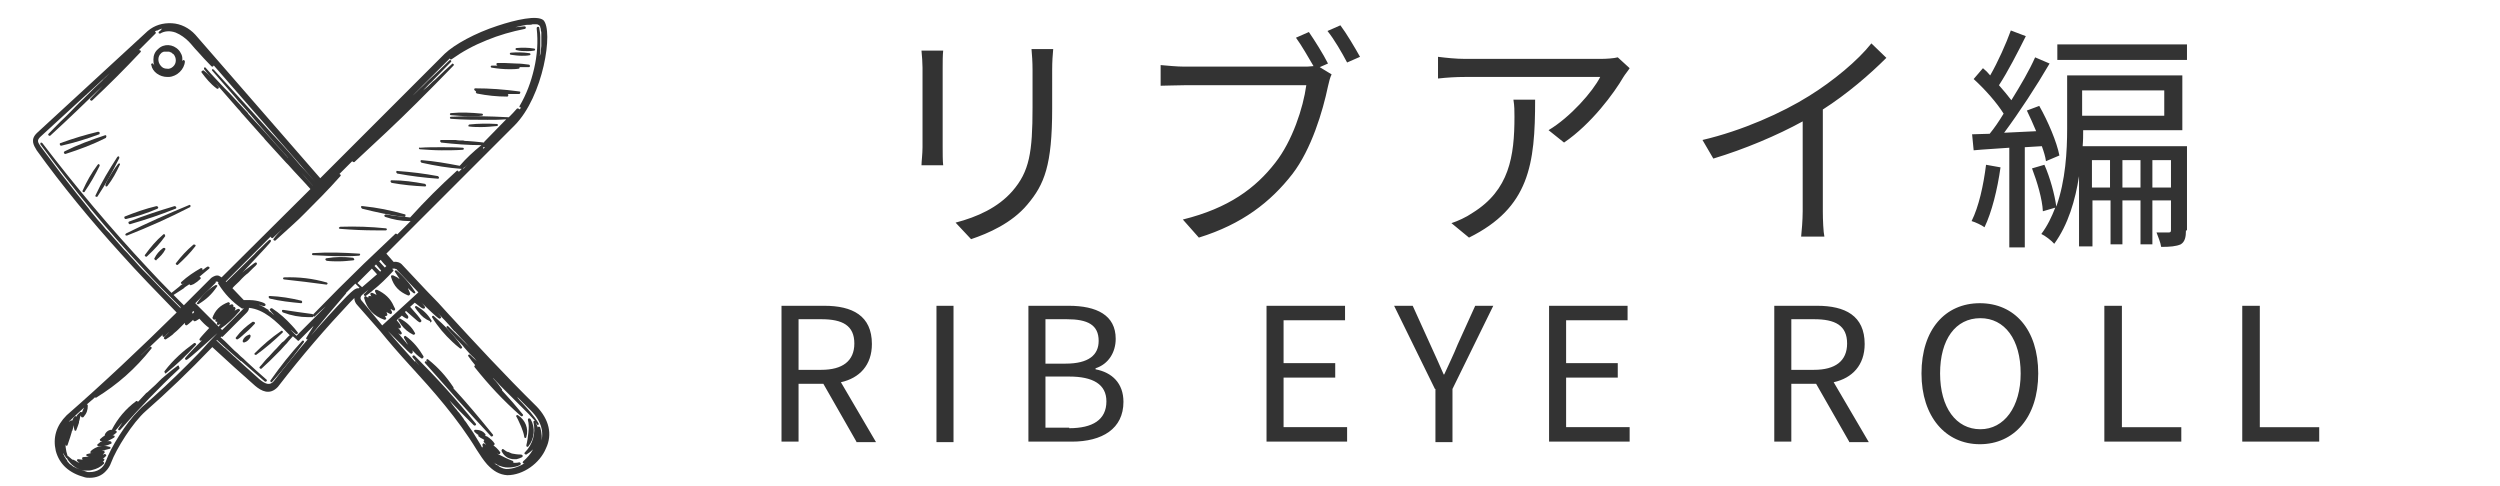 <svg xmlns="http://www.w3.org/2000/svg" viewBox="0 0 484 94" width="484" height="94"><style>.st0{fill:#333;}</style><path class="st0" d="M80.3 56.4c-.7-1.1-1.5-2.1-2.5-3.1-.3-.3-.6-.6-1-.9-.1-.1-.2-.1-.3 0-.1.1-.1.2 0 .3.3.4.5.8.8 1.2v.1c-.1-.1-.3-.2-.4-.3-.1 0-.1-.1-.2-.1l-.6-.3h-.3c-.1.1-.1.2-.1.3.5 1.8 1.6 2.9 3.3 3.6h.1c.1 0 .1 0 .2-.1s.1-.2.1-.3c-.1-.3-.3-.7-.4-.9v-.1c.3.3.6.6 1 .9 0 0 .1.1.2.1s.1 0 .2-.1c0-.1 0-.2-.1-.3zM36.9 39.8c-.1-.1-.2-.2-.3-.1-4.1 1.7-8 3.4-12.2 5.5-.1.1-.2.2-.1.3 0 .1.1.1.2.1h.1c4.3-1.7 8.1-3.4 12.2-5.5.1-.1.1-.2.1-.3zM22.9 31.7c-.8 1-1.4 2-2 3-.2.4-.4.7-.5 1.1 0 .1 0 .2.1.3h.1c.1 0 .1 0 .2-.1 1-1.3 1.7-2.6 2.4-4.1.1-.1 0-.2-.1-.3 0 0-.1.1-.2.1zM20.6 26.3c-.1-.1-.1-.1 0 0-.1-.1-.2-.2-.3-.1-2.7.9-5.2 1.8-7.8 3.1-.1.1-.2.2-.1.3 0 .1.1.2.2.2h.1c2.8-.9 5.2-1.8 7.8-3.1.1-.2.1-.3.1-.4zM34.4 70.8c-.7.5-1.3 1-1.9 1.5-.2.2-.4.3-.6.5-.4.3-.8.7-1.2 1.1l-.6.6c-.4.4-.8.7-1.2 1.1-.2.2-.4.4-.6.5-.5.5-.9 1-1.4 1.5l-.2.2s0-.1-.1-.1c-.1-.1-.2-.1-.3 0-2 1.5-3.5 3.3-4.6 5.4v.1c-.6 0-1.1.3-1.4.9v.2c-.3.2-.6.4-.9.7-.1.1-.1.2 0 .3 0 .1.1.1.2.1h.2c-.1.1-.3.1-.4.2 0 0-.1 0-.1.1-.1.1-.3.2-.4.3-.1.1-.1.2 0 .3 0 .1.1.1.2.1h.2c.8 0 1.4-.1 2.2-.5.1 0 .1-.1.1-.2s-.1-.2-.1-.2c-.1-.1-.3-.1-.4-.1h-.4-.1.1c.2 0 .4-.1.5-.2.1 0 .1-.1.2-.1.2-.1.4-.2.7-.4.1-.1.1-.1.1-.2s-.1-.2-.2-.2h-.2c.2-.1.5-.3.7-.5.1-.1.1-.1.1-.2s-.1-.2-.2-.2h-.1c.5-.5.9-1.1 1.4-1.6.1-.1.2-.2.2-.3-.3.5-.7 1-1 1.5-.1.1 0 .2.1.3h.1c.1 0 .1 0 .2-.1 3.8-4.3 7.3-8 11.4-11.8.1-.1.1-.2 0-.3-.1-.4-.2-.4-.3-.3zM102.3 83.7c-.1.9-.2 1.7-.4 2.5 0 .1 0 .2.1.3h.1c.1 0 .1 0 .2-.1 1.2-1.5 1.4-3.6.4-5.3-.1-.1-.2-.1-.3-.1-.1 0-.2.1-.2.3.2.7.2 1.5.1 2.4zM90.9 24.5c.8.1 1.6.1 2.3.1 1 0 1.9-.1 3-.2.1 0 .2-.1.2-.2s-.1-.2-.2-.2c-1.8-.1-3.5-.1-5.3.1-.1 0-.2.1-.2.2-.1.1 0 .2.2.2zM102.3 12.5c-.8-.1-1.5-.2-2.3-.2-.7 0-1.5-.1-2.2-.1h-1.5c-.1 0-.2.1-.2.2s0 .1.1.2l.1.1h-1.1c-.1 0-.2.1-.2.2s.1.2.2.2c1.2.2 2.3.3 3.4.3.6 0 1.2 0 1.8-.1.1 0 .2-.1.2-.2s0-.1-.1-.1h1.9c.1 0 .2-.1.2-.2 0-.2-.1-.3-.3-.3zM41.3 61.8c.1.1.1.1.2.1s.2-.1.3-.1c0 0 0 .1-.1.1v.3c.1.1.2.1.2.1h.2c0 .1-.1.2-.1.2v.3c.1.1.1.1.2.1.2 0 .3-.1.5-.2-.1.2-.3.4-.4.6-.1.1 0 .2 0 .3 0 0 .1.1.2.1h.1c1.5-1 2.6-2.1 3.8-3.5.1-.1.1-.2 0-.3-.1-.1-.2-.1-.3-.1-.2.1-.5.2-.7.4.1-.1.1-.3.2-.4 0-.1 0-.2-.1-.3-.1-.1-.2-.1-.2-.1-.1 0-.1 0-.2.1 0-.1.1-.1.1-.2s0-.2-.1-.3c-.1-.1-.2-.1-.2-.1-.2.1-.4.1-.5.2 0-.1.1-.2.1-.3 0-.1 0-.2-.1-.2-.1-.1-.2-.1-.2-.1-1.6.6-2.6 1.6-3.1 3.1.1 0 .1.1.2.2zM38.1 58.8s.1.1.2.1h.1C39.9 58 41 57 42 55.5c.1-.1.1-.2 0-.3H41.7c-1.5.9-2.6 2-3.5 3.4-.1 0-.1.1-.1.2zM32 72.3c.1 0 .1 0 .2-.1 2.1-1.7 3.9-3.4 5.7-5.4.1-.1.1-.2 0-.3 0 0-.1-.1-.2-.1h-.1c-2.2 1.6-4.1 3.3-5.7 5.4-.1.1-.1.2 0 .3 0 .2.1.2.1.2zM100 9.3c-.1 0-.2.1-.2.2s.1.2.2.2c.7.2 1.4.2 2.1.2.4 0 .8 0 1.3-.1.1 0 .2-.1.2-.2s-.1-.2-.2-.2c-1.2-.2-2.3-.2-3.4-.1zM102.5 10.3c-1.3-.2-2.4-.2-3.6-.1-.1 0-.2.1-.2.2s.1.2.2.2c.7.1 1.4.2 2.1.2.5 0 1 0 1.5-.1.1 0 .2-.1.2-.2s-.1-.2-.2-.2zM100.5 17.7c-3-.4-5.7-.6-8.5-.6-.1 0-.2.1-.2.2s.1.2.2.3h.2s-.1.1-.1.2.1.2.2.3c2 .4 3.9.6 5.9.6.1 0 .2-.1.2-.2v-.2l-.1-.1h2.2c.1 0 .2-.1.2-.2.1-.2 0-.3-.2-.3zM81.1 28.7c0 .1.1.2.2.2 1.5.1 2.8.2 4.2.2 1.3 0 2.7 0 4.1-.1.1 0 .2-.1.2-.2s-.1-.2-.2-.2c-1.4-.1-2.8-.1-4.2-.1-1.4 0-2.7 0-4.1.1-.1-.1-.2 0-.2.1zM93.3 22c-2.1-.2-4-.3-6-.1-.1 0-.2.1-.2.2s.1.2.2.2c1.2.1 2.4.2 3.6.2.8 0 1.6 0 2.4-.1.1 0 .2-.1.2-.2s-.1-.2-.2-.2zM76.8 33.1s-.1.1-.1.2.1.2.2.3c2.7.5 5.2.8 7.9 1 .1 0 .2-.1.2-.2s-.1-.2-.2-.3c-2.7-.5-5.1-.8-7.9-1 0-.1-.1 0-.1 0zM82.3 35.6c-2.2-.4-4.2-.7-6.5-.7-.1 0-.2.1-.2.2s.1.2.2.3c2.2.4 4.3.6 6.5.7.1 0 .2-.1.2-.2s-.1-.2-.2-.3zM58.3 58.2c-2.1-.5-3.9-.8-6.1-.9-.1 0-.2.1-.2.2s.1.2.2.3c2.1.5 4 .7 6.1.9.1 0 .2-.1.2-.2 0-.2-.1-.3-.2-.3zM69.5 49.1c-3.1-.2-5.8-.3-8.9-.1-.1 0-.2.1-.2.2s.1.2.2.2c1.9.1 3.7.2 5.5.2 1.1 0 2.3 0 3.4-.1.1 0 .2-.1.2-.2.1-.1 0-.2-.2-.2zM68.3 49.9c-1.8-.2-3.3-.2-5.1.1-.1 0-.2.1-.2.2s0 .1.1.2c0 0 .1.1.2.1.8.1 1.6.1 2.3.1.9 0 1.8-.1 2.8-.2.1 0 .2-.1.2-.2-.1-.2-.2-.3-.3-.3zM65.9 43.9c-.1 0-.2.1-.3.2 0 .1.1.2.2.2 2.4.2 4.7.3 7 .3h1.9c.1 0 .2-.1.2-.2s-.1-.2-.2-.2c-3-.3-5.7-.4-8.8-.3zM78.5 41.6c0-.1-.1-.1-.1-.1-2.8-.8-5.3-1.3-8.2-1.6H70c-.1 0-.1.1-.1.2s.1.2.2.3c2.8.7 5.5 1.3 8.2 1.6.1 0 .2-.1.2-.2v-.2zM63.3 54.7c-2.8-.8-5.4-1.1-8.3-1-.1 0-.2.1-.2.2s.1.2.2.2c2.7.3 5.3.6 8.2 1 .1 0 .2-.1.2-.2.1 0 0-.1-.1-.2z"/><path class="st0" d="M103.9 78.7c-6.3-6.2-12.1-12.5-16.7-17.5l-.1-.1c-1.5-1.7-3.1-3.4-4.5-4.8l-4.7-5c-.4-.5-1.1-.7-1.7-.6l-1.4-1.6 24.8-24.8c5.6-5.6 7.6-18.4 5.6-20.4-1.2-1-5.3-.1-8.9 1.1C92 6.4 88 8.6 86.1 10.4L62 34.5 37.8 6.7c-1.2-1.3-2.8-2.1-4.5-2.2-1.8-.1-3.4.4-4.7 1.5L7.2 25.7c-1.4 1.3-.7 2.4-.1 3.4 4.9 6.8 10.4 13.5 16.3 20 3.3 3.7 7 7.5 10.8 11.4-7.1 7-14.2 13.7-21.3 19.9-2 2-2.7 4.3-2.1 6.9.7 2.6 2.6 4.3 5.6 5.1.3.1.7.1 1 .1 1.2 0 2.3-.4 3.1-1.3.4-.4.8-1 1-1.6 1-2.7 4.2-7.8 6.7-10 4.1-3.6 8.3-7.6 12.9-12.4 2.9 2.7 5.7 5.2 8.3 7.5 1.2 1 2.8 1.9 4.4.2 4.7-6.1 9.3-11.4 14-16.4l.8-.8c0 .5.2 1 .6 1.4l4.4 5c1.7 2.1 3.7 4.4 5.8 6.7l.1.1c4.3 4.7 9.1 10.1 12.8 16.2.7 1.1 1.3 2 2 2.8 1.2 1.3 2.4 2 3.9 2.1 3.1 0 6.3-2.3 7.5-5.2 1.3-2.7.6-5.6-1.8-8.1zm-67.5-8.2c-3.1 3.1-6 5.8-8.9 8.3l-.6.6c-2.6 2.6-5.5 7.3-6.4 9.9-.5 1.4-1.7 2.1-3.2 2.1-.2 0-.4 0-.6-.1l-.9-.3c-.1 0-.2-.1-.3-.1-.2-.1-.4-.1-.5-.2-.1 0-.2-.1-.3-.1-.1-.1-.3-.2-.4-.2-.1-.1-.2-.1-.3-.2-.1-.1-.2-.2-.4-.3-.1-.1-.2-.1-.2-.2l-.3-.3c-.1-.2-.1-.3-.2-.4-.1-.1-.2-.2-.2-.3-.1-.1-.1-.2-.2-.3-.1-.1-.1-.3-.2-.4 0-.1-.1-.2-.1-.3 0 0 0 .1.1.1.1.3.3.5.5.8 0 .1.1.1.2.1v.1c.7 1.2 1.9 2.1 3.3 2.3h.6c.3 0 .6 0 .9-.1.9-.2 1.7-.6 2.3-1.2.1-.1.1-.2 0-.3 0-.1-.1-.1-.2-.1l.2-.2c.1-.1.1-.2.1-.3 0-.1-.2-.1-.3-.1.2-.1.4-.3.6-.5.1-.1.1-.2 0-.3-.1-.1-.2-.1-.3-.1-.1.1-.2.1-.3.1l.3-.3c.1-.1.1-.2 0-.3 0-.1-.1-.1-.2-.1h-.3c.1 0 .3-.1.4-.1.1 0 .2 0 .3-.1.3-.1.5-.1.8-.2.1 0 .2-.1.2-.2s-.1-.2-.2-.2c-1.3-.4-2.6-.1-3.6.8-.1.1-.1.2-.1.3 0 .1.1.1.2.1.2 0 .4-.1.6-.1-.2 0-.4.1-.5.1h-.1c-.3.1-.5.1-.8.2-.1 0-.2.1-.2.2s.1.2.2.2.2.1.3.1c-.4 0-.7.1-1.1.1-.1 0-.2.1-.2.2s0 .2.1.3c-.3 0-.6-.1-.8-.1-.1 0-.2 0-.3.1 0 .1 0 .2.1.3.1.1.3.2.4.3-.2-.1-.4-.1-.5-.2 0 0-.1 0-.1-.1l-.6-.3c-.2 0-.2 0-.3-.1-.2-.2-.4-.3-.6-.5l-.1-.1h-.1c-.4-1.1-.5-2.3-.4-3.5v-.1-.2c-.1.5-.1 1.1 0 1.6 0 .1.1.2.2.2s.2-.1.2-.2c.1-.4.3-.8.4-1.2 0-.1.1-.2.1-.3.1-.3.2-.6.3-1 0-.1 0-.2.1-.2.1-.4.2-.7.3-1.1v.1c0 .3 0 .5.1.8 0 .1.1.2.2.2s.2-.1.2-.2c.1-.3.2-.5.3-.8 0-.1.1-.2.1-.3.1-.2.1-.3.1-.5 0-.1.1-.2.1-.3 0-.1.1-.3.1-.5 0-.1.1-.2.1-.3v-.2c0 .1 0 .2.1.3 0 .1.1.2.2.2h.1c.1 0 .1 0 .2-.1.6-.7.8-1.3.8-2.2 0-.1-.1-.2-.1-.2h-.1c.5-.4.9-.8 1.4-1.2l.1-.1.1-.1.1.1h.1c4.2-2.6 7.6-5.6 10.7-9.5.1-.1.1-.2 0-.3-.1-.1-.2-.1-.3 0-.5.5-1.1 1-1.6 1.5-.1.1-.3.2-.4.3-.4.4-.9.8-1.3 1.2l-.3.3c.2-.2.5-.4.7-.6 1.8-1.7 3.7-3.5 5.5-5.2-.2.3-.2.3-.1.4l.1.1h.2s.1 0 .1-.1c0 0 .1 0 .1-.1.1 0 .1-.1.2-.2l.1-.1.3-.3.1-.1c.1-.1.2-.1.2-.2-.4.4-.7.8-1.1 1.2-.1.1-.1.2 0 .3 0 0 .1.1.2.1h.1c.5-.3.9-.6 1.3-.9l.3-.3c.4-.3.7-.6 1-.9l.2-.2.9-.9V62.8l.1.1c.2.2.3.1 1.2-.7l.3-.3c0 .1 0 .2.1.2 0 0 .1 0 .1.1.1 0 .3 0 .7-.3 0 0 .2-.1.3-.2.6.7 1.2 1.3 1.9 1.8l-1.1 1.2c-.8.9-.9 1-.7 1.2.1.1.2.1.4 0l-1.5 1.5c-1.9 2-1.9 2-1.7 2.2.2.2.2.2 2.4-1.7l3.8-3.4c-.7.7-1.3 1.4-1.9 2-1.3 1.5-2.6 2.8-3.8 4zM98 5.7l1.2-.3h.1c.8-.2 1.5-.4 2.2-.5.3-.1.6-.1.8-.1h.1c.2 0 .5 0 .7-.1h.7c.1 0 .3 0 .4.1.1 0 .2.1.2.1.1.1.1.2.2.3v.1c0 .1.1.2.1.4v.1c0 .2.1.3.1.5v2.6c0 .3-.1.6-.1.9v.1c0 .3-.1.7-.2 1v.1c0-.5.1-1 .1-1.5v-.3-1.5-.5c0-.6-.1-1.2-.2-1.8 0-.1 0-.1-.1-.2h-.2c-.1 0-.2.1-.2.3.3 2.6.1 5.2-.5 7.8-.6 2.6-1.5 5-2.8 7.2-.1.1 0 .3.1.3h.2c-.1.1-.2.3-.3.4 0 0 0-.1-.1-.1 0 0-.1-.1-.2-.1h-.1-.1c-.5.6-1.1 1.2-1.6 1.7-3.9-.2-7.4-.3-11.2-.1-.1 0-.2.1-.2.2s.1.2.2.2c2.5.2 4.8.2 7.1.2 1.1 0 2.3 0 3.6-.1-1.4 1.4-2.7 2.8-4.2 4.3 0 0-.1.1-.1.2-.3 0-.6-.1-.9-.1-.3 0-.7-.1-1-.1-.4 0-.9-.1-1.3-.1-.3 0-.6 0-.8-.1-.5 0-1 0-1.5-.1H85.4c-.1 0-.2.1-.2.2s.1.2.2.3c2.7.3 5.2.5 7.8.5-1.6 1.3-2.9 2.5-4.2 4-2.6-.5-4.9-.9-7.4-1.1-.1 0-.2.1-.2.2s.1.2.2.3c2.7.6 5.1 1 7.8 1.2l-.6.6c0-.1 0-.1-.1-.2s-.2-.1-.3 0c-3.3 3-6.1 5.8-9 9-1.7-.2-3.2-.3-4.7-.6-.1 0-.2.1-.3.2 0 .1 0 .2.2.3 1.5.5 3 .8 4.6.8h.3l-2.6 2.6s0-.1-.1-.1c-.1-.1-.2-.1-.3 0-2.1 2-4.1 3.9-6.1 5.8-3.3 3.2-6.4 6.3-9.7 9.7 0 0 0 .1-.1.1l-.1-.1c-2.1-.3-3.8-.5-5.6-.8h-.2c-.1 0-.1.1-.1.2s0 .2.2.3c1.6.6 3.2.9 4.9.9h.8c.1 0 .1 0 .1-.1v-.1s.1.1.2.1.1 0 .2-.1c.7-.7 1.4-1.3 2.1-1.9L57.4 65l-.9-.9-.4-.4c.4.3.8.7 1.2 1h.1c.1 0 .1 0 .2-.1s.1-.2 0-.3c-.4-.5-.7-.9-1.1-1.3-1.1-1.2-2.3-2.3-3.8-3.3 0 0-.1-.1-.2 0-.1 0-.1 0-.2.1s-.1.2 0 .3c.3.4.6.7.9 1-.1-.1-.2-.2-.4-.3l-.3-.3c-.1-.1-.3-.2-.5-.3.1-.2 0-.2-.2-.3-.2-.1-.3-.2-.5-.3-.1-.1-.2-.1-.3-.2-.3-.1-.6-.3-.9-.4.1 0 .2 0 .3.1.1 0 .3.1.4.1.3.1.5.1.6-.1v-.2s-.1-.2-.7-.4c-.3-.1-.7-.2-.7-.2s-.8-.2-1.6-.2h-1.2L45 55.8c.3-.4.8-.8 1.3-1.3.7-.8 1.5-1.5 1.7-1.6l1-1c.8-.7.8-.8.7-1-.2-.2-.3-.1-1.2.6l-.9.7s-.3.2-.7.6l2.8-3c2.9-3.1 2.9-3.1 2.7-3.3-.2-.2-.2-.2-2 1.6-.3.3-.7.6-1.1 1.1l-5.5 5.4-.1-.1 8.7-8.7c0 .1 0 .1.1.2 0 0 .1.1.2.1s.1 0 .2-.1c.6-.6 1.2-1.1 1.8-1.7-.6.6-1.2 1.2-1.7 1.9-.1.1-.1.2 0 .3 0 0 .1.1.2.1s.1 0 .2-.1l3.3-3c.8-.7 1.6-1.5 2.3-2.2 2.3-2.3 4.6-4.6 6.9-7.2.1-.1.1-.2 0-.3-.1-.1-.1-.1-.2-.1l2.5-2.5s0 .1.1.1c0 0 .1.1.2.1s.1 0 .2-.1c4.2-3.9 8.1-7.5 12-11.4 2.3-2.3 4.7-4.7 7.1-7.2.1-.1.1-.2 0-.3 0 0-.1 0-.1-.1-.1 0-.1 0-.2.1-1 .9-1.9 1.7-2.8 2.6-.3.3-.6.6-.9.8-.6.6-1.2 1.2-1.9 1.7l-.5.5 1-1c.4-.4.7-.8 1.1-1.1 1.3-1.3 2.5-2.6 3.8-3.9.1-.1.1-.2 0-.3-.1-.1-.2-.1-.3 0-1.4 1.4-2.8 2.7-4.2 4l-.9.9c-.7.6-1.3 1.3-2 1.9l7.2-7.2v.1c0 .1.1.1.2.1h.1c2.1-1.5 4.3-2.7 6.8-3.7 2.4-1 4.9-1.7 7.4-2.2.1 0 .2-.1.2-.3 0-.1-.1-.2-.3-.2-.6.1-1.3.1-1.9.2-.2 0-.4.1-.6.1-.6.2-.8.3-1 .3-.1 0-.1 0 0 0zM70.1 58.3c-.2-.2-.3-.4-.3-.6 0-.2.1-.4.3-.6l1.2-1c-.3.3-.5.6-.8.8-.1.1-.1.2 0 .3 0 0 .1.1.2.1h.1c.5-.4 1-.7 1.4-1.1 1.4-1.1 2.6-2.3 3.9-3.7.1-.1.1-.2 0-.3 0 0-.1-.1-.2-.1 0 0 .1 0 .1-.1h.4c.1 0 .1 0 .2.1h.1c.1 0 .2.1.2.2l4.1 4.3-7 6.4-3.9-4.7zm-32.9 2.2s-.1 0 0 0l.2-.3.2.2-.5.6.2-.2c0-.1 0-.2-.1-.3zm20.6-27.7c-.1-.1-.1-.2-.2-.2 1 1.1 2 2.2 3 3.4l-.1-.1c-.9-1-1.8-2.1-2.7-3.1zM35.6 59.1l-.5-.5-1.5-1.5c.6-.4 1.1-.7 1.7-1.1.2-.1.3-.2.5-.4l.9-.6v.1l.1.1h.2c.2-.1.3-.1.5-.2.5-.3.9-.6 1.3-1 .1-.1.1-.2 0-.3l-.1-.1h-.1l.1-.1 1.8-1.5c.1-.1.1-.2 0-.3-.1-.1-.2-.1-.3-.1-.4.2-.7.5-1 .7v-.1-.2c-.1-.1-.2-.1-.3-.1-1.4.8-2.6 1.6-3.8 2.7-.1.1-.1.2 0 .3l.1.1h.1c.2-.1.3-.2.5-.3-.2.1-.4.3-.6.4-.2.1-.3.2-.5.4l-1.5 1.2c-1.6-1.6-3.1-3.2-4.5-4.7-7.3-7.8-14-15.8-20.5-24.3-.1-.1-.2-.1-.3-.1-.1.1-.1.2-.1.3 6.3 8.6 12.9 16.6 20.2 24.4 1.9 2.1 4.1 4.3 6.4 6.6l.5.5.1.3-2.5-2.5-1.2-1.2c-.8-.8-1.6-1.7-2.4-2.5l-1.3-1.3c-.8-.8-1.5-1.7-2.3-2.5-.4-.5-.8-.9-1.3-1.4-.7-.8-1.5-1.7-2.2-2.5-.4-.5-.8-.9-1.3-1.4-.7-.9-1.5-1.7-2.2-2.6-.4-.5-.8-.9-1.1-1.4-.7-.9-1.4-1.7-2.1-2.6-.4-.5-.7-.9-1.1-1.4-.7-.9-1.5-1.9-2.2-2.8l-.9-1.2c-1-1.3-2-2.7-3-4-.6-.9-.8-1.2-.1-1.9L23.6 12c-.2.1-.3.3-.5.4-.9.8-1.8 1.7-2.6 2.5-.2.2-.5.4-.7.7-1.1 1-2.1 2-3.1 3l-.6.6c-.9.8-1.7 1.7-2.6 2.6l-.9.9c-1.1 1-2.1 2.1-3.2 3.2-.1.1-.1.2 0 .3 0 0 .1.1.2.1s.1 0 .2-.1c3.5-3.2 6.8-6.4 10.1-9.6l.1-.1-.1.1c-.8.8-1.6 1.7-2.4 2.5-.1.1-.1.2 0 .3 0 0 .1.1.2.1s.1 0 .2-.1c3.2-3 6.2-6 9.3-9.3.1-.1.1-.2 0-.3 0 0-.1-.1-.2-.1h-.1l.2-.2 3-3c.1-.1.1-.2 0-.3 0 0-.1 0-.1-.1.1-.1.3-.2.5-.2.1-.1.2-.1.4-.2s.4-.1.5-.2c.1 0 .2-.1.3-.1h-.1c-.1 0-.1 0-.2.1-.2.3-.4.5-.6.6-.1.1-.1.2-.1.3.1.1.2.1.3.1.8-.5 1.9-.6 3-.2 1 .4 1.9 1.1 2.5 1.7.6.6 1.1 1.3 1.7 1.9.9 1 1.7 1.9 2.7 2.9 0 0 .1.1.2.1s.1 0 .2-.1.1-.2 0-.3l-.5-.7c-1.2-1.5-2.4-2.9-3.6-4.3l-.6-.6-.2-.2c-.2-.1-.3-.3-.5-.4l-.1-.1c-.4 0-.6-.1-.8-.2.1 0 .2.1.3.2.1 0 .1.1.2.1.1.1.2.1.3.2.1 0 .1.1.2.1l.3.3.1.1c.2.1.3.3.4.4l24.3 27.9c-1-1.1-1.9-2.2-2.9-3.2L56.4 30c-1.3-1.5-2.6-2.9-4-4.4-.3-.3-.6-.7-.9-1-3.3-3.6-6.6-7.3-10.1-11.1 0 0-.1-.1-.2-.1h-.1c-.1.1-.1.2 0 .3 1.5 1.7 3 3.5 4.5 5.2.4.5.8 1 1.3 1.5 1.1 1.2 2.2 2.5 3.2 3.7.4.5.9 1 1.3 1.5 1.3 1.5 2.6 3 4 4.5.1.2.3.3.4.5l-.1-.1c-1.1-1.3-2.3-2.5-3.4-3.8-.3-.3-.5-.6-.8-.9l-3.3-3.6c-.1-.1-.2-.2-.2-.3L44.4 18l-.9-.9c-1.2-1.3-2.5-2.6-3.7-4-.1-.1-.2-.1-.2 0h-.1v.2c0 .1 0 .1.1.2.4.5.8 1 1.3 1.5l-.4-.4-.2-.2c-.2-.2-.5-.5-.8-.7-.1-.1-.2-.1-.3 0-.2 0-.2.2-.2.3.9 1.2 1.7 2.2 2.9 3.1 0 0 .1.1.2.1s.1 0 .2-.1.1-.2 0-.3c-.1-.2-.3-.3-.4-.5l.1.1c1.4 1.6 2.7 3.1 4.1 4.7.2.2.4.4.6.7 1.3 1.5 2.7 3 4 4.5.2.2.4.4.6.7 1.4 1.5 2.7 3 4.1 4.5l.4.4c1.4 1.6 2.9 3.1 4.3 4.7L42.9 53.7c-.2-.1-.3-.2-.5-.3-.5-.2-1.1.1-1.5.4l-4.4 4.4-.5.5-.4.4zm6.4-4.6c.1 0 .1 0 .2.1l.1.1c-.1.1-.1.2 0 .3 1.2 1.9 2.6 3.4 4.5 4.7.1.1.2 0 .3 0l.1-.1c0 .1-.1.2-.2.3l-4 4-5.2-5.2 4-4c-.2-.1 0-.2.2-.2zM43.3 65l4.4-4.4c.3-.3.5-.6.5-1 2.9.3 5.2 2.5 7.6 5l.3.3c-.4.3-.7.7-1 1-.1.1-.3.3-.5.4-.4.4-.7.8-1.1 1.2l-.4.4c-.4.4-.7.8-1 1.1l-.4.4c-.5.5-.9 1.1-1.4 1.6-.1.1-.1.2 0 .3 0 0 .1.1.2.1s.1 0 .2-.1c.5-.5 1-.9 1.5-1.4l.3-.3 1.2-1.2.6-.6c.3-.3.6-.7.9-1 .2-.2.5-.5.7-.8.3-.3.5-.6.8-.9.2.2.5.4.7.6l.2.2c.1.1.3.1.3 0l2.8-2.8c0 .1-.1.1-.1.2-.2.3-.3.5-.5.8-.1.1-.1.2-.2.3-.2.3-.4.7-.6 1-.1.1 0 .2.1.3h.1c.1 0 .1 0 .2-.1 2.5-3.2 4.8-5.9 7.3-8.8v-.1l1.2-1.2.6-.6.8.8-.1.1c-.2 0-.4 0-.6.1-.5.2-1.5 1.2-1.8 1.5-4.8 5-9.4 10.3-14.1 16.4-.7.8-1.5.7-2.8-.4-.7-.6-1.3-1.2-2-1.8-.3-.3-.6-.5-.9-.8-.4-.4-.8-.7-1.2-1.1-.3-.2-.5-.5-.8-.7-.4-.4-.9-.8-1.3-1.2-.2-.2-.4-.4-.6-.5-.5-.5-1-.9-1.5-1.4l.1-.1.1.1c1.5 1.4 3 2.7 4.5 4h.1l4.5 3.9s.1.1.2.1.1 0 .2-.1.1-.3 0-.3c-1.4-1.2-2.7-2.4-4.1-3.7l-.3-.3c-.4-.3-.8-.7-1.2-1.1-.4-.3-.8-.7-1.1-1l-.6-.6c-.5-.5-1-1-1.6-1.5l.2-.2c0 .3.2.1.4-.1zm30.8-14.2c.2.2.4.5.7.7l-.3.3-1.1-1.2.3-.3.4.5zm-1.3.4l1 1.2-.2.2-1.1-1.1.1-.1.2-.2zm-.8.8l1 1.1-2.9 2.5-.9-.8.2-.2L72 52zm25.5 38.7c-.1 0-.2-.1-.3-.1-.2-.1-.3-.1-.4-.2-.1 0-.2-.1-.3-.2-.1-.1-.3-.2-.4-.2-.1-.1-.2-.1-.2-.2-.1-.1-.3-.2-.4-.3.1.1.2.1.3.2.1 0 .1.1.2.1.2.1.3.2.5.3l.9.3h.1c.3.1.5.1.8.1h.2c.6 0 1.2-.1 1.8-.3.1-.1.3-.1.4-.2.1-.1.2-.2.1-.3 0-.1-.1-.1-.2-.2h-.1c-.3.1-.6.1-.9.1h-1.2-.1c.3 0 .6.1.9.1.1 0 .2-.1.2-.2s0-.2-.2-.3c-.9-.3-1.8-.8-2.8-1.3-.1 0-.1-.1-.2-.1.1 0 .2.1.3.1h.2s.1 0 .1-.1c.1-.1.1-.2 0-.3-.2-.3-.4-.5-.6-.7l-.2-.2c-.2-.1-.3-.3-.5-.4.1 0 .1 0 .2-.1s.1-.2 0-.3c-.1-.2-.3-.4-.5-.6l-.1-.1c-.2-.1-.3-.3-.5-.4 0 0-.1 0-.1-.1-.2-.1-.4-.2-.6-.2l.1-.1v-.2c-.5-.7-1.2-.9-2-.9-.1 0-.2.1-.2.1v.2c.1.2.3.3.4.4l.1.1c.1.1.2.1.3.2h.1c-.1 0-.1.1-.1.1v.1s0 .1.1.1c.2.2.4.3.6.4.1 0 .1.1.2.1.1.1.2.1.3.2 0 0-.1 0-.1.1-.1.1-.1.2 0 .3.1.2.3.3.4.5-.1-.1-.2-.1-.3-.2-.1-.1-.2-.1-.3 0 0 0 0 .1-.1.1v.2c0 .1.1.1.1.2-.1.1-.2.2-.1.3 0 .1.1.2.1.2-.1-.2-.3-.4-.4-.7-.5-.8-.9-1.5-1.4-2.3-.1-.2-.3-.4-.4-.6-.4-.6-.8-1.1-1.1-1.6-.2-.2-.4-.5-.5-.7-.4-.5-.7-1-1.1-1.4-.1-.2-.3-.4-.4-.5-.4-.5-.8-1-1.2-1.6.7.7 1.3 1.4 2 2.1l.6.6 2.1 2.1s.1.1.2.1.1 0 .2-.1.1-.2 0-.3c-3.7-4.6-7.5-8.8-11.8-13.1 0 0-.1-.1-.2-.1s-.1 0-.2.1-.1.2 0 .3c.4.5.9 1.1 1.3 1.6-.3-.3-.5-.6-.8-.9l-.1.1c-1.9-2.1-3.7-4.1-5.2-5.9l2.7 2.7c1.7 1.8 1.8 1.8 2 1.6l.1-.1v-.1-.1-.1c0-.1-.1-.1-.1-.2l.5.5.3.3c.3.3.6.5 1 .8h.1c.1 0 .1 0 .2-.1s.1-.2.1-.3c-.9-1.5-1.9-2.8-3.4-3.9-.1-.1-.2-.1-.3 0l-.1.1v.2c.2.4.5.8.7 1.2v.1c-.1-.1-.2-.3-.3-.4l-1.5-1.8c.4.3.5.3.6.2.2-.2.1-.3-.5-1.1l-.2-.2c.3.2.4.2.5.1.2-.1.2-.3-.2-.9l-.5-.6 1-.9.4.3c.5.3.7.4.8.2.1-.2.1-.4-.3-.8l-.3-.4.2-.2 1.6 1.4c1 .9 1.1.9 1.3.7.2-.2.1-.3-.7-1.3l-1.4-1.6.9-.8.9.7c.6.5.8.5 1 .4.2-.2.1-.3-.4-.9l-.3-.3 2 1.9c1.5 1.4 1.6 1.4 1.8 1.2.2-.1.2-.2-.6-1.1.4.4.7.8 1.1 1.2l.3.3c.5.5 1 1.1 1.5 1.7.2.2.3.4.5.5.4.4.8.9 1.2 1.3l.6.6c.5.6 1 1.1 1.6 1.7-1.5-1.5-3.1-3.1-4.7-4.6-.1-.1-.2-.1-.3 0-.1.1-.1.2 0 .3.9 1 1.7 2 2.6 2.9.3.3.6.6.8.9.6.7 1.2 1.4 1.9 2 .2.2.3.4.5.6-.4-.4-.9-.8-1.3-1.2-.1-.1-.2-.1-.3 0-.1.1-.1.2 0 .3.4.6.8 1.1 1.3 1.7 0 0-.1 0-.1.1-.1.1-.1.2 0 .3 2.8 3.5 5.5 6.4 8.9 9.4 0 0 .1.1.2.1s.1 0 .2-.1.1-.2 0-.3c-1.3-1.6-2.6-3.1-4-4.6v-.1-.1c-.5-.7-1-1.4-1.6-2-.1-.1-.1-.1-.1-.2.4.5.9.9 1.3 1.4l.8.8 2.2 2.2 1.2 1.2 1.1 1.1.3.3c.4.4.7.8 1.1 1.2v.1h-.1c-.1 0-.2.2-.1.3.2 1 .2 2.1-.1 3.1-.3 1-.8 1.9-1.6 2.7-.1.1-.1.2 0 .3.1.1.2.1.3.1.5-.3.9-.6 1.3-1-.5.9-1.1 1.6-1.9 2.3-.1.1-.1.2-.1.3l.1.1h.2c1.3-.5 2.3-1.5 2.9-2.8.1-.3.3-.6.3-1 .3-1 .2-2.1-.1-3.1 0-.1-.1-.2-.3-.2-.1 0-.2.1-.2.2 0-.2-.1-.4-.2-.6 0-.1-.1-.1-.1-.2s-.1-.1-.1-.2c.1.1.2.3.3.4l.1.1h.1c.1-.1.1-.2.1-.3-.9-1.5-2.1-2.8-3.2-4-.3-.3-.6-.6-.9-1v-.1l.1.1 2.5 2.5c2.1 2.1 2.7 4.5 1.7 6.8-1 2.5-3.9 4.5-6.5 4.5.1 0-.2 0-.5-.1zm.3-1.3c.1 0 .3.1.4.1h.2c-.1 0-.2 0-.4-.1h-.2zm-4.3-60.9h.4l-.7.7.3-.3c.1-.1.1-.3 0-.4zm-2.9 3.3l-.8.8h-.1-.1c.4-.2.7-.5 1-.8zm3.8-3.8s.1-.1 0 0zM16.3 78.9s-.1.1 0 0c-.1.1-.1.2-.1.2-.1.1-.1.2-.2.4 0 .1 0 .1-.1.2v.1h-.1c-.1-.1-.2 0-.3 0l-.4.4-.1.1c-.1.1-.1.2-.2.3v.1l-.1-.1c-.1-.1-.2 0-.3.1-.2.2-.3.4-.4.7h-.3c-.1.1-.3.2-.4.3.1-.1.2-.3.4-.4.8-.8 1.7-1.6 2.6-2.4z"/><path class="st0" d="M32.4 14.9h.3c1.6-.1 3-1.5 3.1-3 0-.1-.1-.2-.2-.3-.1 0-.2.1-.3.2v-.5c0-.3-.1-.7-.3-1-.1-.2-.2-.4-.4-.6-1.1-1.2-2.9-1.3-4-.2-.6.5-.9 1.2-.9 2 0 .4 0 .8.2 1.2-.1-.1-.1-.2-.2-.3-.1-.1-.2-.2-.3-.1-.1 0-.2.2-.1.3.2 1.3 1.6 2.3 3.1 2.3zm-.9-4.8c.1 0 .1 0 0 0 .2-.1.2-.1.3-.1h.9c.1 0 .1 0 .2.1h.1c.1 0 .1.1.2.1 0 0 .1 0 .1.1.1.1.2.1.3.2.6.7.6 1.8-.1 2.4-.3.3-.8.5-1.2.4-.5 0-.9-.2-1.2-.6-.6-.7-.6-1.8.1-2.4.1-.1.2-.2.3-.2zM23 30.3c-.1-.1-.2 0-.3.1-1.6 2.5-3 4.8-4.2 7.4-.1.1 0 .3.1.3h.1c.1 0 .2 0 .2-.1 1.6-2.4 2.9-4.8 4.2-7.4 0-.1 0-.3-.1-.3zM19.2 31.8c-.1-.1-.2 0-.3.1-1.2 1.6-2.1 3.2-2.9 5-.1.1 0 .2.1.3h.1c.1 0 .2 0 .2-.1 1.1-1.6 2-3.2 2.9-5 0-.1 0-.2-.1-.3zM37.4 47.4c-1.3 1.1-2.3 2.2-3.3 3.5-.1.1-.1.2 0 .3 0 0 .1.1.2.1s.1 0 .2-.1c1.2-1.1 2.3-2.2 3.3-3.5.1-.1.1-.2 0-.3-.2-.1-.3-.1-.4 0zM49.3 68.6c0 .1.1.1.2.1h.1c1.8-1.3 3.4-2.7 5.1-4.3.1-.1.1-.2 0-.3-.1-.1-.2-.1-.3 0-1.9 1.3-3.5 2.7-5.1 4.3 0 0-.1.1 0 .2zM52.5 74c.1 0 .1 0 .2-.1 2.2-2.4 4.1-4.9 6.1-7.6.1-.1.1-.2 0-.3-.1-.1-.2-.1-.3 0-2.3 2.5-4.2 4.9-6.1 7.6-.1.1-.1.2 0 .3 0 .1.1.1.1.1zM25 42.9c-.1 0-.2.2-.1.3 0 .1.1.2.2.2h.1c3.1-.9 5.8-1.8 8.8-3 .1 0 .2-.2.1-.3 0-.1-.2-.2-.3-.2-3 .9-5.8 1.8-8.8 3zM30.5 40.4c.1-.1.2-.2.1-.3 0-.1-.2-.2-.3-.2-2.1.5-4.1 1.2-6.1 2-.1 0-.2.2-.1.3 0 .1.1.2.2.2h.1c2.1-.5 4-1.1 6.1-2zM19.3 25.7c0-.1-.2-.2-.3-.2-2.5.6-4.8 1.3-7.3 2.2-.1 0-.2.2-.1.3 0 .1.1.2.2.2h.1c2.6-.6 4.9-1.3 7.3-2.2.1 0 .1-.2.1-.3zM45.9 65.7h.1c.3-.2.6-.4.9-.7.8-.7 1.6-1.4 2.4-2.3.1-.1.1-.2 0-.3 0 0-.1-.1-.2-.1H49h-.1c-1.3.9-2.3 1.8-3.2 3-.1.1-.1.2 0 .3.1.1.1.1.2.1zM48.2 64.8c-.6.2-1 .6-1.2 1.1v.3s.1.1.2.1h.1c.3-.1.5-.2.7-.4.2-.2.4-.4.5-.7v-.3c-.1-.1-.2-.2-.3-.1zM31.9 45.4c-.1-.1-.2-.1-.3 0-1.4 1.2-2.4 2.4-3.5 3.9-.1.1-.1.2 0 .3 0 0 .1.1.2.1s.1 0 .2-.1l.1-.1c1.3-1.2 2.4-2.4 3.4-3.8 0-.1-.1-.2-.1-.3zM31.6 48c-.8.6-1.3 1.2-1.7 2-.1.1 0 .2.1.3 0 0 .1.1.2.1s.1 0 .1-.1c.7-.6 1.3-1.2 1.7-2 .1-.1 0-.2-.1-.3h-.3zM76.2 59.2c-.6-1.4-1.7-2.4-3.2-3.1h-.3c-.1.1-.1.2-.1.3.1.2.2.5.3.7-.2-.1-.5-.3-.8-.4h-.3c-.1.1-.1.2-.1.3.1.2.1.3.2.4-.1 0-.1-.1-.2-.1h-.3c-.1.1-.1.2-.1.2 0 .1 0 .2.1.2-.2-.1-.3-.2-.5-.3-.1-.1-.2-.1-.3 0-.1.1-.1.2-.1.3.5 2.1 1.9 3.5 3.9 4.2h.1c.1 0 .1 0 .2-.1s.1-.2 0-.3c-.1-.1-.1-.2-.2-.3h.2c.3-.1.3-.2.3-.3-.1-.2-.1-.4-.2-.5.2.1.5.3.8.4h.1s.1 0 .1-.1c.1-.1.1-.2.1-.3l-.3-.6c.2.1.4.2.5.3h.3c.1-.1.1-.2.1-.3l-.3-.6zM87.6 66.2c.4.4.9.8 1.4 1.2 0 0 .1.1.2.1s.1 0 .2-.1.1-.2 0-.3c-1.5-2.2-3.3-4.1-5.4-5.9-.1-.1-.2-.1-.3 0-.1.1-.1.2 0 .3 1.1 1.8 2.4 3.3 3.9 4.7zM77.5 61.7c-.1-.1-.2 0-.3 0l-.1.1v.2l.6.9c.6.8 1.3 1.4 2.3 1.9h.1c.1 0 .1 0 .2-.1s.1-.2 0-.3c-.6-1.1-1.5-2-2.8-2.7zM87.8 75.2V75c-1.4-2.1-2.9-3.8-4.9-5.4-.1-.1-.2-.1-.3 0-.1.1-.1.2 0 .3.1.2.2.4.4.5l-.4-.4c-.1-.1-.2-.1-.3 0-.1.1-.1.2 0 .3 4.5 5.1 8.4 9.5 12.7 14.1 0 .1.1.1.2.1s.1 0 .2-.1.1-.2 0-.3c-2.6-3.2-5-6.1-7.6-8.9zM100.9 88c-.7 0-1.3-.1-1.8-.2-.2-.1-.5-.2-.7-.3h-.1c-.3-.1-.5-.3-.8-.5-.1-.1-.2-.1-.3 0-.1.1-.1.2-.1.3.3.7.9 1.3 1.7 1.5.3.1.5.1.8.1h.4c.4-.1.7-.2 1.1-.4.1-.1.1-.2.1-.3-.1-.1-.2-.2-.3-.2zM83.3 62.4c.1 0 .1 0 .2-.1s.1-.2 0-.3c-.7-1.2-1.6-2-2.8-2.7-.1-.1-.2 0-.3 0-.1.1-.1.2 0 .3.2.3.4.6.6.8.6.8 1.3 1.4 2.3 1.8-.1.2-.1.2 0 .2zM100.9 82.6c.2.6.5 1.2.6 2 0 .1.1.2.2.2s.2-.1.2-.2c.5-1.6-.2-3.3-1.6-4.2-.1-.1-.2 0-.3 0-.1.1-.1.2 0 .3.4.7.6 1.3.9 1.9z"/><g><path class="st0" d="M182.6 9.8c-.1.9-.1 2.2-.1 3.3v15.4c0 1.1 0 2.7.1 3.5h-4.2c0-.7.2-2.2.2-3.5V13.1c0-.8-.1-2.4-.2-3.3h4.2zm21.3-.3c-.1 1.1-.2 2.4-.2 4V21c0 11-1.5 14.7-4.8 18.6-3 3.6-7.6 5.6-10.9 6.7l-3-3.2c4.2-1.1 8.2-2.9 11-6.1 3.3-3.8 3.9-7.5 3.9-16.2v-7.3c0-1.5-.1-2.9-.2-4h4.2zM255.5 13l2.3 1.4c-.3.6-.5 1.4-.7 2.3-1 4.8-3.2 12.2-6.9 17-4.2 5.4-9.7 9.7-18.1 12.3l-3.1-3.5c8.9-2.2 14.1-6.1 17.9-11 3.3-4.2 5.4-10.6 6-15h-23.6c-1.8 0-3.4.1-4.6.1v-4c1.2.1 3.1.3 4.6.3h23c.6 0 1.2 0 2-.1-1-1.7-2.3-4-3.4-5.5l2.5-1.1c1.1 1.6 2.8 4.3 3.7 6.1l-1.6.7zm4-8.1c1.2 1.6 2.8 4.3 3.8 6.1l-2.5 1.1c-1-1.9-2.5-4.5-3.8-6.1l2.5-1.1zM315.5 13.2c-.3.5-.9 1.2-1.2 1.7-1.8 3.1-6.2 9.1-11.5 12.7l-3-2.4c4.2-2.5 8.6-7.5 10-10.3h-26.2c-1.7 0-3.4.1-5.2.3V11c1.6.2 3.5.4 5.2.4H310c.9 0 2.5-.1 3.2-.3l2.3 2.1zm-18.3 6.1c0 12.5-1.1 20.9-12.8 26.7l-3.4-2.8c1.2-.4 2.8-1.1 4.1-2 7.1-4.4 8.1-10.9 8.1-18.6 0-1.1 0-2.1-.2-3.3h4.2zM365.2 11.2c-3.2 3.2-7.6 7-12.3 10v19.7c0 1.7.1 4 .3 4.9h-4.5c.1-.9.3-3.2.3-4.9V23.5c-4.9 2.7-11.3 5.4-17.3 7.2l-2.1-3.6c7.7-1.8 15.5-5.3 20.6-8.5 4.7-2.9 9.5-6.9 12.1-10.2l2.9 2.8zM387.3 32.4c-.6 4.3-1.7 8.7-3.1 11.6-.5-.4-1.8-1-2.5-1.2 1.4-2.8 2.3-6.9 2.8-10.9l2.8.5zm4.7-3.9v19.4h-3V28.6c-2.5.2-4.9.3-6.9.5l-.3-3.1c1 0 2.2-.1 3.4-.1.9-1.1 1.8-2.4 2.7-3.9-1.3-2.1-3.6-4.7-5.8-6.7l1.8-2.1c.5.4 1 .9 1.4 1.4 1.5-2.6 3.1-6.2 4-8.7l2.9 1.1c-1.6 3.2-3.5 6.9-5.2 9.5.9 1 1.7 2 2.4 2.9 1.8-2.9 3.5-5.8 4.6-8.3l2.8 1.2c-2.5 4.3-5.9 9.5-8.8 13.4l6.2-.3c-.6-1.4-1.2-2.8-1.8-4l2.4-.9c1.7 3 3.4 7 3.9 9.6l-2.6 1.1c-.1-.8-.4-1.8-.8-2.9l-3.3.2zm31.2 16.1c0 1.3-.2 2.2-1 2.7-.9.4-2.1.5-3.8.5-.1-.8-.6-2-.9-2.8h2.4c.3 0 .4-.1.4-.5v-5.7h-3.6v8.5h-2.3v-8.5h-3.5v8.5h-2.3v-8.5h-3.5v8.9h-2.6V34.1c-.7 4.6-2.1 9.4-4.8 13.1-.5-.6-1.8-1.6-2.5-1.9 1.2-1.6 2-3.3 2.7-5.1l-2.4.7c-.1-2.3-1.1-5.7-2.1-8.3l2.4-.7c1.1 2.5 2 5.8 2.3 8.1 1.8-5.1 2.1-10.7 2.1-15.1V14.6h22.3v10.6h-19.2c0 1 0 2-.1 3.1h20.2v16.3zm.2-36v3h-25.1v-3h25.1zm-20.3 8.9v4.9H419v-4.9h-15.9zm5.4 18.8V31H405v5.3h3.5zm5.9 0V31h-3.5v5.3h3.5zm5.9 0V31h-3.6v5.3h3.6zM165.8 85.5l-6.4-11.2h-4.8v11.2h-3.3V59.2h8.3c5.4 0 9.2 1.9 9.2 7.4 0 4.1-2.4 6.6-6 7.4l6.8 11.6h-3.8zm-11.2-13.9h4.4c4.1 0 6.4-1.7 6.4-5.1 0-3.5-2.3-4.7-6.4-4.7h-4.4v9.8zM181.3 59.2h3.3v26.4h-3.3V59.2zM199.1 59.2h7.8c5.4 0 9.1 1.8 9.1 6.4 0 2.6-1.4 4.9-3.9 5.7v.2c3.2.6 5.4 2.7 5.4 6.3 0 5.2-4.1 7.7-10 7.7h-8.4V59.2zm7.2 11.2c4.5 0 6.4-1.7 6.4-4.4 0-3.1-2.1-4.2-6.2-4.2h-4.1v8.6h3.9zm.7 12.5c4.5 0 7.2-1.6 7.2-5.2 0-3.3-2.6-4.8-7.2-4.8h-4.6v9.9h4.6zM245.2 59.2h15.2V62h-11.9v8.3h10v2.8h-10v9.6h12.3v2.8h-15.6V59.2zM277.8 75.3l-7.9-16.1h3.6l3.4 7.5c.9 1.9 1.7 3.8 2.6 5.8h.1c.9-2 1.8-3.8 2.6-5.8l3.4-7.5h3.5l-7.9 16.1v10.3h-3.3V75.3zM299.9 59.2h15.2V62h-11.9v8.3h10v2.8h-10v9.6h12.3v2.8h-15.6V59.2zM358 85.5l-6.4-11.2h-4.8v11.2h-3.3V59.2h8.3c5.4 0 9.2 1.9 9.2 7.4 0 4.1-2.4 6.6-6 7.4l6.8 11.6H358zm-11.2-13.9h4.4c4.1 0 6.4-1.7 6.4-5.1 0-3.5-2.3-4.7-6.4-4.7h-4.4v9.8zM372 72.3c0-8.5 4.6-13.6 11.3-13.6s11.3 5.1 11.3 13.6S389.9 86 383.3 86 372 80.7 372 72.3zm19.2 0c0-6.6-3.1-10.7-7.8-10.7-4.8 0-7.8 4.1-7.8 10.7s3.1 10.8 7.8 10.8c4.6 0 7.8-4.3 7.8-10.8zM407.5 59.2h3.3v23.5h11.5v2.8h-14.9V59.2zM434.2 59.2h3.3v23.5H449v2.8h-14.9V59.2z"/></g></svg>